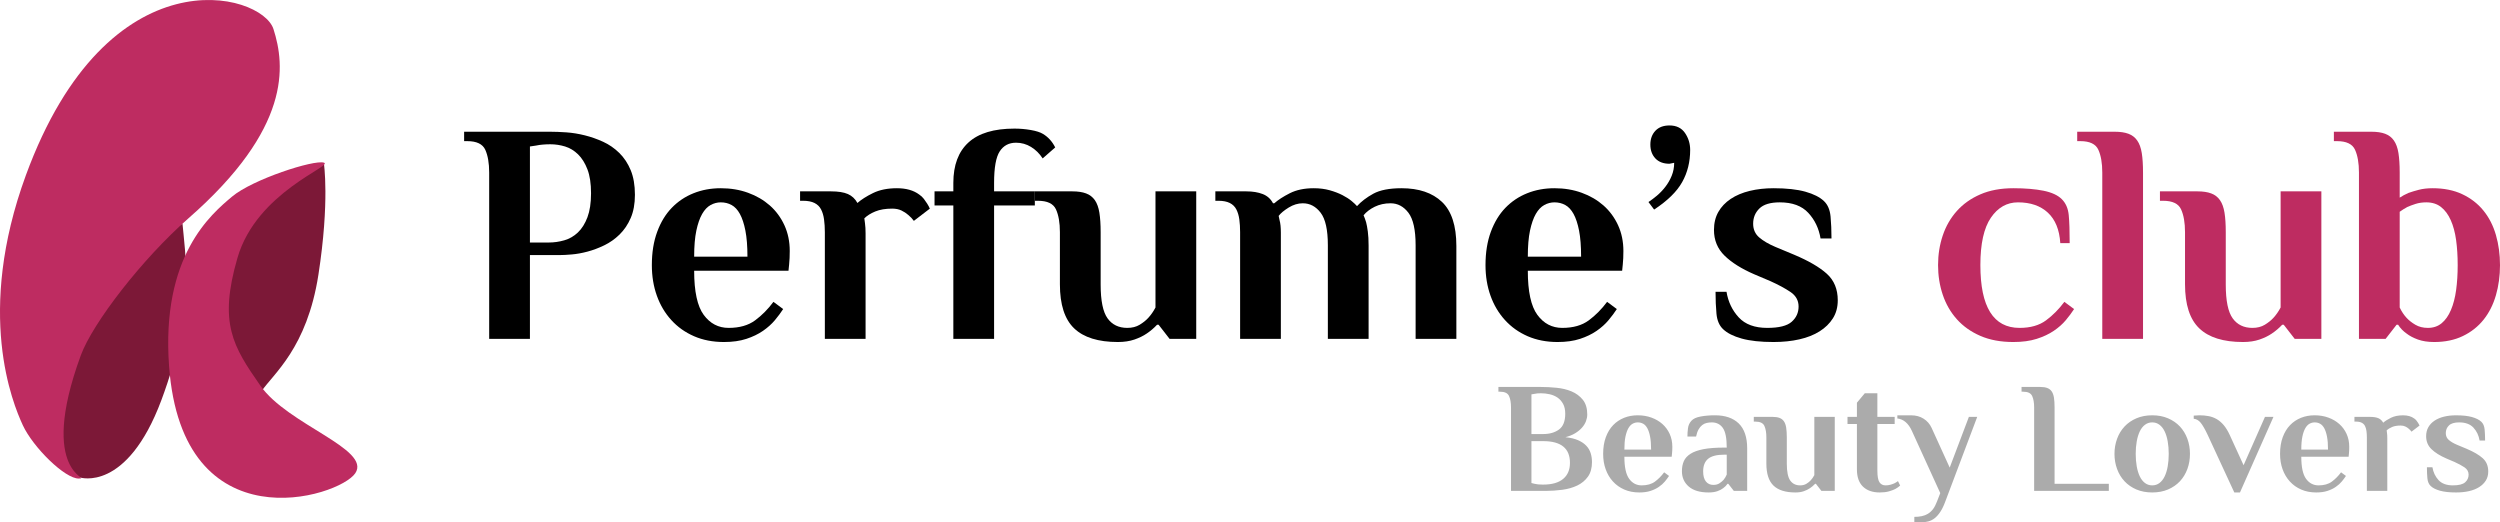 <?xml version="1.0" encoding="UTF-8"?> <svg xmlns="http://www.w3.org/2000/svg" width="134" height="28" viewBox="0 0 134 28" fill="none"><g clip-path="url(#clip0_1295_318)"><path fill-rule="evenodd" clip-rule="evenodd" d="M4.288 25.593C4.288 25.593 2.097 24.829 4.063 19.464C6.029 14.099 9.409 12.287 9.781 11.978C9.902 13.47 10.505 16.488 8.65 21.448C6.795 26.408 4.288 25.593 4.288 25.593Z" fill="#7C1837"></path><path fill-rule="evenodd" clip-rule="evenodd" d="M17.358 8.743C17.358 8.743 12.986 10.536 12.297 14.793C11.47 19.907 13.972 20.877 14.011 20.978C14.641 20.041 16.454 18.675 17.067 14.725C17.679 10.775 17.358 8.743 17.358 8.743Z" fill="#7C1837"></path><path fill-rule="evenodd" clip-rule="evenodd" d="M12.732 13.809C13.763 10.279 17.895 8.887 17.363 8.718C16.831 8.548 13.533 9.613 12.431 10.544C11.328 11.476 8.631 13.702 9.062 19.62C9.762 29.257 18.177 26.661 19.044 25.364C19.911 24.067 15.414 22.764 13.955 20.669C12.496 18.574 11.702 17.339 12.732 13.809Z" fill="#BE2C61"></path><path fill-rule="evenodd" clip-rule="evenodd" d="M4.33 19.05C1.971 25.487 4.969 25.629 4.229 25.65C3.49 25.672 1.771 23.977 1.222 22.79C0.673 21.602 -1.319 16.778 1.386 9.396C5.792 -2.625 14.025 -0.412 14.657 1.556C15.289 3.525 15.619 6.874 10.1 11.702C7.647 13.848 4.97 17.304 4.33 19.05Z" fill="#BE2C61"></path><path d="M85.031 23.898C85.141 24.016 85.218 24.15 85.263 24.299C85.308 24.448 85.33 24.604 85.33 24.767C85.33 25.088 85.257 25.35 85.111 25.552C84.965 25.755 84.774 25.912 84.538 26.025C84.302 26.137 84.035 26.213 83.737 26.253C83.439 26.292 83.142 26.312 82.844 26.312H80.99V21.838C80.99 21.585 80.955 21.381 80.884 21.227C80.814 21.072 80.652 20.995 80.4 20.995H80.315V20.741H82.591C82.855 20.741 83.133 20.755 83.425 20.784C83.717 20.812 83.986 20.876 84.23 20.977C84.475 21.079 84.677 21.228 84.837 21.425C84.997 21.622 85.077 21.886 85.077 22.218C85.077 22.336 85.053 22.457 85.006 22.581C84.958 22.705 84.885 22.822 84.787 22.931C84.688 23.041 84.566 23.14 84.42 23.227C84.274 23.314 84.103 23.383 83.906 23.434C84.181 23.462 84.41 23.517 84.593 23.598C84.775 23.68 84.922 23.78 85.031 23.898ZM83.784 21.653C83.708 21.512 83.609 21.399 83.489 21.315C83.368 21.231 83.229 21.171 83.072 21.134C82.914 21.097 82.754 21.079 82.591 21.079C82.524 21.079 82.459 21.082 82.397 21.087C82.335 21.093 82.282 21.102 82.237 21.113C82.181 21.124 82.13 21.133 82.085 21.138V23.265H82.718C83.06 23.265 83.343 23.183 83.565 23.02C83.786 22.857 83.897 22.576 83.897 22.176C83.897 21.968 83.86 21.794 83.784 21.653ZM82.718 23.645H82.085V25.89C82.136 25.907 82.192 25.921 82.254 25.932C82.366 25.96 82.507 25.974 82.675 25.974H82.718C83.184 25.974 83.539 25.873 83.784 25.67C84.028 25.468 84.15 25.181 84.15 24.809C84.15 24.033 83.673 23.645 82.718 23.645ZM89.633 24.138C89.63 24.203 89.626 24.261 89.62 24.311C89.615 24.373 89.609 24.429 89.603 24.48H87.067C87.067 25.037 87.152 25.433 87.324 25.666C87.495 25.9 87.718 26.016 87.994 26.016C88.286 26.016 88.523 25.949 88.706 25.814C88.888 25.679 89.053 25.513 89.199 25.316L89.46 25.51C89.398 25.605 89.324 25.705 89.237 25.809C89.15 25.914 89.043 26.009 88.916 26.096C88.79 26.184 88.641 26.256 88.47 26.312C88.298 26.368 88.097 26.396 87.867 26.396C87.569 26.396 87.301 26.344 87.062 26.24C86.823 26.136 86.62 25.991 86.451 25.805C86.282 25.62 86.153 25.402 86.064 25.151C85.973 24.901 85.929 24.627 85.929 24.328C85.929 23.991 85.976 23.692 86.072 23.434C86.167 23.175 86.298 22.96 86.464 22.788C86.629 22.616 86.825 22.486 87.049 22.395C87.274 22.305 87.519 22.26 87.783 22.26C88.047 22.26 88.291 22.301 88.516 22.383C88.74 22.464 88.936 22.578 89.102 22.725C89.267 22.871 89.398 23.048 89.494 23.256C89.589 23.465 89.637 23.695 89.637 23.948C89.637 24.011 89.636 24.074 89.633 24.138ZM88.444 23.4C88.408 23.214 88.359 23.065 88.297 22.953C88.235 22.84 88.161 22.76 88.073 22.712C87.986 22.664 87.89 22.64 87.783 22.64C87.687 22.64 87.596 22.664 87.509 22.712C87.422 22.76 87.346 22.84 87.281 22.953C87.217 23.065 87.165 23.214 87.125 23.4C87.086 23.585 87.067 23.819 87.067 24.1H88.499C88.499 23.819 88.481 23.585 88.444 23.4ZM92.933 26.312L92.637 25.932H92.595C92.533 26.022 92.455 26.101 92.359 26.168C92.281 26.23 92.177 26.284 92.047 26.329C91.918 26.374 91.763 26.396 91.584 26.396C91.118 26.396 90.762 26.291 90.518 26.08C90.273 25.869 90.151 25.594 90.151 25.256C90.151 25.054 90.185 24.875 90.252 24.721C90.32 24.566 90.439 24.434 90.611 24.324C90.782 24.214 91.014 24.131 91.306 24.075C91.598 24.019 91.972 23.991 92.427 23.991H92.553C92.553 23.484 92.483 23.133 92.342 22.935C92.202 22.739 92.005 22.64 91.752 22.64C91.657 22.64 91.565 22.65 91.478 22.67C91.391 22.689 91.311 22.727 91.238 22.784C91.165 22.84 91.1 22.918 91.044 23.016C90.988 23.114 90.943 23.242 90.91 23.4H90.446C90.446 23.253 90.456 23.104 90.476 22.953C90.495 22.801 90.555 22.669 90.657 22.556C90.758 22.443 90.925 22.366 91.158 22.324C91.391 22.281 91.646 22.26 91.921 22.26C92.472 22.26 92.897 22.407 93.198 22.699C93.498 22.992 93.649 23.436 93.649 24.033V26.312L92.933 26.312ZM92.553 24.37H92.427C92.022 24.37 91.731 24.445 91.554 24.592C91.377 24.74 91.289 24.965 91.289 25.266C91.289 25.505 91.338 25.686 91.436 25.808C91.535 25.93 91.668 25.991 91.837 25.991C91.966 25.991 92.074 25.963 92.161 25.906C92.248 25.849 92.323 25.786 92.385 25.718C92.452 25.639 92.508 25.545 92.553 25.437V24.37ZM97.627 26.312L97.332 25.932H97.29C97.206 26.022 97.113 26.101 97.012 26.168C96.922 26.23 96.812 26.284 96.683 26.329C96.554 26.374 96.405 26.396 96.236 26.396C95.708 26.396 95.316 26.274 95.061 26.029C94.805 25.784 94.677 25.389 94.677 24.843V23.442C94.677 23.189 94.642 22.985 94.572 22.83C94.501 22.675 94.34 22.598 94.087 22.598H94.003V22.345H95.014C95.16 22.345 95.282 22.363 95.381 22.4C95.479 22.436 95.558 22.497 95.617 22.581C95.676 22.665 95.716 22.778 95.739 22.919C95.761 23.059 95.773 23.234 95.773 23.442V24.852C95.773 25.285 95.835 25.587 95.958 25.759C96.082 25.931 96.259 26.016 96.489 26.016C96.618 26.016 96.729 25.988 96.822 25.932C96.915 25.876 96.992 25.814 97.054 25.746C97.127 25.668 97.191 25.575 97.248 25.468V22.345H98.343V26.312L97.627 26.312ZM100.741 25.852C100.817 25.962 100.925 26.016 101.065 26.016C101.155 26.016 101.241 26.005 101.322 25.983C101.404 25.96 101.476 25.935 101.537 25.907C101.605 25.873 101.669 25.834 101.731 25.788L101.849 26.025C101.776 26.092 101.689 26.154 101.588 26.21C101.498 26.256 101.384 26.298 101.247 26.337C101.109 26.376 100.945 26.396 100.754 26.396C100.372 26.396 100.072 26.292 99.856 26.084C99.64 25.876 99.531 25.569 99.531 25.164V22.725H99.026V22.345H99.531V21.585L99.953 21.079H100.627V22.345H101.554V22.725H100.627V25.215C100.627 25.53 100.665 25.742 100.741 25.852ZM104.276 26.86C104.192 27.091 104.102 27.28 104.007 27.426C103.911 27.572 103.81 27.688 103.703 27.772C103.596 27.857 103.48 27.916 103.353 27.949C103.227 27.983 103.091 28 102.945 28H102.608V27.704C102.754 27.704 102.887 27.692 103.008 27.666C103.129 27.641 103.24 27.597 103.341 27.536C103.442 27.473 103.532 27.39 103.611 27.287C103.689 27.183 103.759 27.049 103.821 26.886L103.998 26.43L102.481 23.105C102.296 22.694 102.035 22.469 101.698 22.43V22.261H102.439C102.692 22.261 102.914 22.321 103.105 22.442C103.296 22.563 103.439 22.727 103.535 22.936L104.504 25.063L105.532 22.345H105.979L104.276 26.86ZM109.03 26.312V21.838C109.03 21.585 108.995 21.381 108.924 21.227C108.854 21.072 108.692 20.995 108.44 20.995H108.355V20.741H109.367C109.513 20.741 109.635 20.76 109.733 20.796C109.832 20.833 109.91 20.893 109.97 20.977C110.028 21.062 110.069 21.174 110.092 21.315C110.114 21.456 110.125 21.63 110.125 21.838V25.932H113.033V26.312L109.03 26.312ZM117.243 25.139C117.15 25.392 117.016 25.611 116.843 25.797C116.668 25.983 116.456 26.129 116.206 26.236C115.956 26.342 115.674 26.396 115.359 26.396C115.045 26.396 114.762 26.342 114.512 26.236C114.262 26.129 114.05 25.983 113.876 25.797C113.702 25.611 113.568 25.392 113.476 25.139C113.383 24.885 113.336 24.615 113.336 24.328C113.336 24.041 113.383 23.771 113.476 23.518C113.568 23.265 113.702 23.046 113.876 22.86C114.05 22.674 114.262 22.528 114.512 22.421C114.762 22.314 115.045 22.26 115.359 22.26C115.674 22.26 115.956 22.314 116.206 22.421C116.456 22.528 116.668 22.674 116.843 22.86C117.016 23.046 117.15 23.265 117.243 23.518C117.336 23.771 117.382 24.041 117.382 24.328C117.382 24.615 117.336 24.885 117.243 25.139ZM116.189 23.657C116.153 23.452 116.098 23.273 116.025 23.121C115.952 22.969 115.859 22.851 115.747 22.767C115.635 22.682 115.505 22.64 115.359 22.64C115.213 22.64 115.084 22.682 114.972 22.767C114.859 22.851 114.766 22.969 114.693 23.121C114.62 23.273 114.566 23.452 114.529 23.657C114.492 23.863 114.474 24.087 114.474 24.328C114.474 24.57 114.493 24.794 114.529 24.999C114.566 25.205 114.62 25.383 114.693 25.535C114.766 25.687 114.859 25.805 114.972 25.89C115.084 25.974 115.213 26.016 115.359 26.016C115.505 26.016 115.635 25.974 115.747 25.89C115.859 25.805 115.952 25.687 116.025 25.535C116.098 25.383 116.153 25.205 116.189 24.999C116.226 24.794 116.244 24.57 116.244 24.328C116.244 24.087 116.226 23.863 116.189 23.657ZM120.062 26.396H119.759L118.334 23.316C118.188 23.006 118.062 22.787 117.955 22.657C117.848 22.528 117.725 22.457 117.584 22.446V22.277C117.607 22.277 117.654 22.275 117.727 22.269C117.8 22.263 117.857 22.26 117.896 22.26C118.064 22.26 118.225 22.275 118.376 22.303C118.528 22.331 118.671 22.383 118.806 22.459C118.941 22.535 119.067 22.642 119.185 22.779C119.303 22.918 119.413 23.096 119.514 23.316L120.256 24.936L121.402 22.345H121.857L120.062 26.396ZM125.915 24.138C125.912 24.203 125.908 24.261 125.903 24.311C125.897 24.373 125.892 24.429 125.886 24.48H123.349C123.349 25.037 123.435 25.433 123.606 25.666C123.777 25.9 124.001 26.016 124.276 26.016C124.568 26.016 124.806 25.949 124.988 25.814C125.171 25.679 125.335 25.513 125.481 25.316L125.743 25.51C125.681 25.605 125.606 25.705 125.519 25.809C125.432 25.914 125.326 26.009 125.199 26.096C125.073 26.184 124.924 26.256 124.752 26.312C124.581 26.368 124.38 26.396 124.15 26.396C123.852 26.396 123.583 26.344 123.345 26.24C123.106 26.136 122.902 25.991 122.734 25.805C122.565 25.62 122.436 25.402 122.346 25.151C122.256 24.901 122.211 24.627 122.211 24.328C122.211 23.991 122.259 23.692 122.354 23.434C122.45 23.175 122.58 22.96 122.746 22.788C122.912 22.616 123.107 22.486 123.332 22.395C123.557 22.305 123.801 22.26 124.065 22.26C124.329 22.26 124.574 22.301 124.799 22.383C125.023 22.464 125.218 22.578 125.384 22.725C125.55 22.871 125.681 23.048 125.776 23.256C125.872 23.465 125.919 23.695 125.919 23.948C125.919 24.011 125.918 24.074 125.915 24.138ZM124.727 23.4C124.691 23.214 124.641 23.065 124.58 22.953C124.518 22.84 124.443 22.76 124.356 22.712C124.269 22.664 124.172 22.64 124.065 22.64C123.97 22.64 123.879 22.664 123.791 22.712C123.704 22.76 123.628 22.84 123.564 22.953C123.499 23.065 123.447 23.214 123.408 23.4C123.369 23.585 123.349 23.819 123.349 24.1H124.782C124.782 23.819 124.763 23.585 124.727 23.4ZM129.257 23.138C129.218 23.082 129.167 23.029 129.106 22.978C129.055 22.933 128.994 22.893 128.924 22.86C128.854 22.826 128.771 22.809 128.675 22.809C128.496 22.809 128.344 22.834 128.221 22.885C128.097 22.936 127.999 22.998 127.925 23.071C127.931 23.11 127.937 23.152 127.942 23.197C127.948 23.237 127.952 23.28 127.955 23.328C127.958 23.376 127.959 23.425 127.959 23.476V26.312H126.864V23.442C126.864 23.319 126.856 23.205 126.842 23.1C126.828 22.996 126.802 22.906 126.762 22.83C126.723 22.754 126.664 22.697 126.585 22.657C126.507 22.618 126.406 22.598 126.282 22.598H126.198V22.345H127.032C127.223 22.345 127.373 22.369 127.483 22.417C127.592 22.465 127.678 22.545 127.74 22.657C127.841 22.567 127.98 22.479 128.157 22.392C128.334 22.305 128.549 22.261 128.802 22.261C129.049 22.261 129.249 22.317 129.401 22.43C129.451 22.463 129.493 22.503 129.527 22.548C129.561 22.593 129.59 22.635 129.615 22.674C129.641 22.713 129.664 22.759 129.687 22.809L129.257 23.138ZM132.578 22.923C132.403 22.735 132.148 22.64 131.811 22.64C131.558 22.64 131.375 22.695 131.263 22.805C131.15 22.915 131.094 23.051 131.094 23.214C131.094 23.366 131.148 23.488 131.255 23.581C131.361 23.674 131.507 23.76 131.693 23.839L132.199 24.05C132.586 24.213 132.878 24.383 133.075 24.561C133.272 24.738 133.37 24.975 133.37 25.274C133.37 25.459 133.326 25.621 133.239 25.759C133.152 25.897 133.033 26.014 132.881 26.109C132.729 26.205 132.548 26.277 132.338 26.325C132.127 26.372 131.895 26.396 131.642 26.396C131.294 26.396 131.009 26.365 130.786 26.303C130.565 26.241 130.398 26.157 130.285 26.05C130.184 25.955 130.125 25.817 130.108 25.637C130.091 25.457 130.083 25.26 130.083 25.046H130.378C130.423 25.316 130.533 25.545 130.706 25.734C130.881 25.922 131.137 26.016 131.474 26.016C131.788 26.016 132.007 25.962 132.131 25.852C132.255 25.742 132.317 25.606 132.317 25.442C132.317 25.279 132.243 25.149 132.097 25.05C131.951 24.952 131.771 24.855 131.558 24.759L131.12 24.573C130.783 24.427 130.519 24.261 130.327 24.075C130.136 23.89 130.041 23.659 130.041 23.383C130.041 23.197 130.08 23.036 130.159 22.898C130.238 22.76 130.348 22.643 130.492 22.547C130.635 22.452 130.805 22.38 131.002 22.332C131.198 22.284 131.412 22.261 131.642 22.261C131.991 22.261 132.276 22.291 132.498 22.353C132.719 22.416 132.887 22.5 132.999 22.607C133.1 22.702 133.159 22.84 133.176 23.02C133.193 23.2 133.201 23.397 133.201 23.611H132.906C132.861 23.341 132.752 23.112 132.578 22.923Z" fill="#ABABAB"></path><path d="M33.805 9.121C33.654 8.757 33.449 8.448 33.192 8.196C32.934 7.944 32.646 7.745 32.327 7.599C32.008 7.453 31.68 7.338 31.344 7.254C31.008 7.17 30.678 7.117 30.353 7.094C30.028 7.072 29.742 7.061 29.496 7.061H24.877V7.565H25.044C25.549 7.565 25.87 7.72 26.011 8.028C26.15 8.337 26.22 8.743 26.22 9.248V18.164H28.404V13.672H30C30.168 13.672 30.384 13.661 30.647 13.638C30.91 13.616 31.19 13.566 31.487 13.487C31.784 13.409 32.083 13.296 32.386 13.15C32.688 13.005 32.962 12.811 33.209 12.57C33.455 12.329 33.654 12.035 33.805 11.687C33.956 11.34 34.032 10.924 34.032 10.442C34.032 9.926 33.956 9.486 33.805 9.121ZM31.487 11.645C31.358 11.987 31.187 12.259 30.974 12.461C30.762 12.663 30.518 12.803 30.244 12.881C29.969 12.96 29.692 12.999 29.412 12.999H28.404V7.851C28.505 7.84 28.617 7.823 28.74 7.801C28.841 7.778 28.959 7.761 29.093 7.75C29.227 7.739 29.362 7.733 29.496 7.733C29.765 7.733 30.028 7.773 30.286 7.851C30.543 7.93 30.776 8.07 30.983 8.272C31.19 8.473 31.358 8.743 31.487 9.079C31.616 9.416 31.68 9.842 31.68 10.358C31.68 10.874 31.615 11.303 31.487 11.645Z" fill="black"></path><path d="M42.045 12.074C41.854 11.659 41.594 11.306 41.264 11.014C40.933 10.723 40.544 10.495 40.096 10.333C39.648 10.17 39.161 10.089 38.635 10.089C38.108 10.089 37.621 10.178 37.173 10.358C36.725 10.537 36.336 10.798 36.006 11.14C35.675 11.482 35.415 11.911 35.225 12.427C35.034 12.943 34.939 13.537 34.939 14.21C34.939 14.805 35.029 15.352 35.208 15.851C35.387 16.35 35.644 16.784 35.981 17.154C36.316 17.524 36.722 17.813 37.199 18.021C37.674 18.228 38.209 18.332 38.803 18.332C39.262 18.332 39.662 18.276 40.004 18.164C40.345 18.052 40.642 17.909 40.894 17.735C41.146 17.561 41.359 17.37 41.533 17.163C41.706 16.955 41.854 16.756 41.978 16.565L41.457 16.179C41.166 16.571 40.838 16.902 40.474 17.171C40.11 17.44 39.637 17.575 39.055 17.575C38.506 17.575 38.061 17.342 37.719 16.877C37.377 16.412 37.207 15.623 37.207 14.513H42.263C42.274 14.412 42.285 14.3 42.297 14.177C42.308 14.076 42.316 13.961 42.322 13.832C42.328 13.703 42.33 13.577 42.33 13.453C42.331 12.948 42.235 12.489 42.045 12.074ZM37.207 13.756C37.207 13.195 37.246 12.73 37.324 12.36C37.403 11.99 37.506 11.693 37.635 11.468C37.764 11.244 37.915 11.084 38.089 10.989C38.262 10.894 38.444 10.846 38.635 10.846C38.847 10.846 39.041 10.894 39.214 10.989C39.388 11.084 39.536 11.244 39.659 11.468C39.782 11.693 39.88 11.99 39.953 12.36C40.026 12.73 40.063 13.195 40.063 13.756H37.207Z" fill="black"></path><path d="M48.983 11.839C48.904 11.727 48.803 11.62 48.68 11.519C48.579 11.429 48.459 11.351 48.319 11.283C48.179 11.216 48.014 11.182 47.823 11.182C47.465 11.182 47.162 11.233 46.916 11.334C46.67 11.435 46.474 11.558 46.328 11.704C46.339 11.783 46.351 11.867 46.362 11.956C46.373 12.035 46.381 12.122 46.387 12.217C46.392 12.312 46.395 12.411 46.395 12.512V18.164H44.212V12.444C44.212 12.198 44.197 11.97 44.169 11.763C44.142 11.556 44.088 11.376 44.01 11.225C43.931 11.073 43.814 10.958 43.657 10.88C43.5 10.802 43.299 10.762 43.052 10.762H42.884V10.257H44.547C44.928 10.257 45.228 10.305 45.446 10.4C45.664 10.496 45.835 10.655 45.958 10.88C46.16 10.701 46.437 10.524 46.79 10.35C47.143 10.176 47.571 10.089 48.075 10.089C48.568 10.089 48.965 10.201 49.268 10.426C49.368 10.493 49.453 10.572 49.52 10.661C49.587 10.751 49.646 10.835 49.696 10.914C49.747 10.992 49.794 11.082 49.839 11.183L48.983 11.839Z" fill="black"></path><path d="M55.887 8.491C55.719 8.233 55.512 8.028 55.265 7.876C55.019 7.725 54.75 7.649 54.459 7.649C54.078 7.649 53.787 7.804 53.586 8.112C53.384 8.421 53.283 8.984 53.283 9.803V10.257H55.467V11.014H53.283V18.164H51.099V11.014H50.091V10.257H51.099V9.803C51.099 8.85 51.371 8.126 51.914 7.633C52.457 7.139 53.277 6.893 54.375 6.893C54.666 6.893 54.957 6.918 55.248 6.968C55.54 7.019 55.758 7.089 55.904 7.178C56.184 7.347 56.402 7.588 56.559 7.902L55.887 8.491Z" fill="black"></path><path d="M62.69 18.164L62.102 17.407H62.018C61.85 17.586 61.665 17.743 61.464 17.878C61.285 18.002 61.066 18.108 60.809 18.198C60.551 18.287 60.254 18.332 59.918 18.332C58.866 18.332 58.084 18.088 57.575 17.6C57.065 17.113 56.811 16.325 56.811 15.237V12.444C56.811 11.939 56.741 11.533 56.601 11.224C56.46 10.916 56.139 10.762 55.635 10.762H55.467V10.257H57.483C57.774 10.257 58.017 10.294 58.213 10.367C58.409 10.439 58.566 10.56 58.684 10.728C58.801 10.896 58.882 11.121 58.927 11.401C58.972 11.681 58.995 12.029 58.995 12.444V15.253C58.995 16.117 59.118 16.72 59.364 17.062C59.61 17.404 59.963 17.575 60.422 17.575C60.68 17.575 60.901 17.519 61.086 17.407C61.271 17.295 61.425 17.172 61.548 17.037C61.693 16.88 61.822 16.695 61.934 16.482V10.257H64.118V18.164H62.69V18.164Z" fill="black"></path><path d="M75.877 18.164V13.144C75.877 12.322 75.748 11.741 75.491 11.403C75.233 11.065 74.914 10.896 74.533 10.896C74.219 10.896 73.937 10.959 73.685 11.082C73.433 11.207 73.234 11.359 73.088 11.538C73.133 11.64 73.178 11.764 73.223 11.91C73.257 12.034 73.287 12.201 73.315 12.409C73.343 12.617 73.357 12.868 73.357 13.161V18.164H71.173V13.144C71.173 12.322 71.045 11.741 70.787 11.403C70.529 11.065 70.21 10.896 69.829 10.896C69.572 10.896 69.32 10.973 69.073 11.125C68.827 11.277 68.648 11.426 68.536 11.572C68.547 11.64 68.564 11.719 68.586 11.809C68.609 11.888 68.626 11.984 68.637 12.096C68.648 12.209 68.654 12.333 68.654 12.468V18.164H66.47V12.444C66.47 12.198 66.456 11.97 66.428 11.763C66.4 11.555 66.346 11.376 66.268 11.224C66.19 11.073 66.072 10.958 65.915 10.879C65.758 10.801 65.557 10.762 65.311 10.762H65.143V10.257H66.806C67.142 10.257 67.433 10.305 67.679 10.4C67.926 10.496 68.11 10.661 68.234 10.896H68.301C68.502 10.717 68.779 10.538 69.132 10.358C69.485 10.179 69.913 10.089 70.418 10.089C70.731 10.089 71.017 10.126 71.274 10.198C71.532 10.271 71.759 10.358 71.955 10.459C72.15 10.56 72.313 10.664 72.442 10.771C72.57 10.877 72.669 10.97 72.736 11.048C72.96 10.802 73.251 10.58 73.609 10.383C73.968 10.187 74.472 10.089 75.121 10.089C76.051 10.089 76.773 10.333 77.288 10.821C77.803 11.309 78.061 12.097 78.061 13.184V18.164H75.877V18.164Z" fill="black"></path><path d="M86.729 12.074C86.538 11.659 86.278 11.306 85.948 11.014C85.617 10.723 85.228 10.495 84.78 10.333C84.332 10.17 83.845 10.089 83.319 10.089C82.792 10.089 82.305 10.178 81.857 10.358C81.409 10.537 81.02 10.798 80.689 11.14C80.359 11.482 80.099 11.911 79.908 12.427C79.718 12.943 79.623 13.537 79.623 14.21C79.623 14.805 79.713 15.352 79.892 15.851C80.07 16.35 80.329 16.784 80.665 17.154C81 17.524 81.406 17.813 81.882 18.021C82.358 18.228 82.893 18.332 83.487 18.332C83.946 18.332 84.346 18.276 84.688 18.164C85.029 18.052 85.326 17.909 85.578 17.735C85.83 17.561 86.043 17.37 86.216 17.163C86.39 16.955 86.538 16.756 86.662 16.565L86.141 16.179C85.849 16.571 85.522 16.902 85.158 17.171C84.794 17.44 84.321 17.575 83.739 17.575C83.19 17.575 82.745 17.342 82.403 16.877C82.061 16.412 81.891 15.623 81.891 14.513H86.947C86.958 14.412 86.969 14.3 86.981 14.177C86.992 14.076 87 13.961 87.006 13.832C87.011 13.703 87.014 13.577 87.014 13.453C87.014 12.948 86.919 12.489 86.729 12.074ZM81.891 13.756C81.891 13.195 81.93 12.73 82.008 12.36C82.087 11.99 82.19 11.693 82.319 11.468C82.448 11.244 82.599 11.084 82.773 10.989C82.946 10.894 83.128 10.846 83.319 10.846C83.531 10.846 83.725 10.894 83.898 10.989C84.072 11.084 84.22 11.244 84.344 11.468C84.467 11.693 84.565 11.99 84.638 12.36C84.71 12.73 84.747 13.195 84.747 13.756H81.891Z" fill="black"></path><path d="M90.164 9.761C89.879 10.271 89.377 10.762 88.661 11.233L88.358 10.829C88.493 10.739 88.641 10.627 88.804 10.493C88.966 10.358 89.117 10.201 89.257 10.021C89.397 9.842 89.512 9.643 89.602 9.424C89.691 9.206 89.736 8.973 89.736 8.726L89.484 8.777C89.159 8.777 88.907 8.681 88.728 8.491C88.549 8.3 88.459 8.053 88.459 7.751C88.459 7.448 88.549 7.201 88.728 7.01C88.907 6.82 89.159 6.724 89.484 6.724C89.853 6.724 90.131 6.859 90.316 7.128C90.5 7.397 90.593 7.7 90.593 8.037C90.593 8.676 90.45 9.251 90.164 9.761Z" fill="black"></path><path d="M96.925 11.41C96.578 11.034 96.069 10.846 95.397 10.846C94.893 10.846 94.529 10.955 94.305 11.174C94.081 11.393 93.969 11.665 93.969 11.99C93.969 12.293 94.076 12.537 94.288 12.722C94.501 12.907 94.792 13.078 95.162 13.235L96.17 13.655C96.942 13.981 97.525 14.32 97.917 14.673C98.309 15.027 98.504 15.501 98.504 16.095C98.504 16.465 98.418 16.787 98.244 17.062C98.07 17.337 97.833 17.57 97.53 17.76C97.228 17.951 96.867 18.094 96.447 18.189C96.027 18.285 95.565 18.332 95.061 18.332C94.366 18.332 93.798 18.27 93.356 18.147C92.913 18.024 92.58 17.856 92.356 17.642C92.155 17.452 92.037 17.177 92.003 16.818C91.97 16.459 91.953 16.067 91.953 15.641H92.541C92.63 16.179 92.849 16.636 93.196 17.012C93.543 17.388 94.053 17.575 94.725 17.575C95.352 17.575 95.789 17.466 96.035 17.247C96.281 17.029 96.404 16.757 96.404 16.431C96.404 16.106 96.259 15.845 95.968 15.649C95.676 15.453 95.318 15.26 94.893 15.069L94.019 14.698C93.347 14.407 92.82 14.076 92.44 13.706C92.059 13.336 91.869 12.876 91.869 12.326C91.869 11.956 91.947 11.634 92.104 11.359C92.26 11.084 92.482 10.852 92.767 10.661C93.053 10.47 93.392 10.328 93.784 10.232C94.176 10.137 94.601 10.089 95.061 10.089C95.755 10.089 96.323 10.151 96.766 10.274C97.208 10.398 97.541 10.566 97.765 10.779C97.967 10.97 98.084 11.244 98.118 11.603C98.151 11.962 98.168 12.354 98.168 12.78H97.581C97.491 12.242 97.272 11.785 96.925 11.41Z" fill="black"></path><path d="M109.768 11.401C109.371 11.031 108.836 10.846 108.164 10.846C107.57 10.846 107.086 11.121 106.711 11.67C106.335 12.22 106.148 13.066 106.148 14.21C106.148 16.454 106.848 17.575 108.248 17.575C108.83 17.575 109.303 17.441 109.667 17.171C110.031 16.902 110.359 16.571 110.65 16.179L111.171 16.566C111.047 16.756 110.899 16.956 110.726 17.163C110.552 17.37 110.336 17.561 110.079 17.735C109.821 17.909 109.516 18.052 109.163 18.164C108.81 18.276 108.393 18.332 107.912 18.332C107.24 18.332 106.652 18.223 106.148 18.004C105.644 17.785 105.224 17.488 104.888 17.112C104.552 16.737 104.3 16.299 104.132 15.8C103.964 15.301 103.88 14.771 103.88 14.21C103.88 13.65 103.964 13.12 104.132 12.621C104.3 12.122 104.552 11.684 104.888 11.308C105.224 10.933 105.644 10.635 106.148 10.417C106.652 10.198 107.24 10.089 107.912 10.089C108.55 10.089 109.09 10.134 109.533 10.223C109.975 10.313 110.303 10.465 110.515 10.678C110.728 10.891 110.852 11.177 110.885 11.536C110.919 11.894 110.935 12.393 110.935 13.033H110.432C110.387 12.315 110.165 11.771 109.768 11.401Z" fill="#BE2C61"></path><path d="M112.682 18.164V9.248C112.682 8.743 112.612 8.337 112.472 8.028C112.332 7.72 112.01 7.565 111.506 7.565H111.338V7.061H113.354C113.645 7.061 113.889 7.097 114.085 7.17C114.281 7.243 114.438 7.363 114.555 7.532C114.673 7.7 114.754 7.924 114.799 8.204C114.844 8.485 114.866 8.833 114.866 9.248V18.164L112.682 18.164Z" fill="#BE2C61"></path><path d="M122.997 18.164L122.409 17.407H122.325C122.157 17.586 121.972 17.743 121.771 17.878C121.591 18.002 121.373 18.108 121.115 18.198C120.858 18.287 120.561 18.332 120.225 18.332C119.172 18.332 118.391 18.088 117.882 17.6C117.372 17.113 117.117 16.325 117.117 15.237V12.444C117.117 11.939 117.047 11.533 116.907 11.224C116.767 10.916 116.446 10.762 115.941 10.762H115.773V10.257H117.789C118.081 10.257 118.324 10.294 118.52 10.367C118.716 10.439 118.873 10.56 118.99 10.728C119.108 10.896 119.189 11.121 119.234 11.401C119.279 11.681 119.301 12.029 119.301 12.444V15.253C119.301 16.117 119.424 16.72 119.671 17.062C119.917 17.404 120.27 17.575 120.729 17.575C120.987 17.575 121.208 17.519 121.393 17.407C121.577 17.295 121.731 17.172 121.855 17.037C122 16.88 122.129 16.695 122.241 16.482V10.257H124.425V18.164H122.997V18.164Z" fill="#BE2C61"></path><path d="M133.781 12.595C133.635 12.091 133.411 11.653 133.109 11.283C132.807 10.913 132.429 10.621 131.975 10.408C131.522 10.195 130.992 10.089 130.388 10.089C130.108 10.089 129.861 10.117 129.649 10.173C129.436 10.229 129.251 10.285 129.094 10.341C128.915 10.42 128.758 10.504 128.624 10.594V9.248C128.624 8.833 128.601 8.485 128.557 8.205C128.512 7.924 128.431 7.7 128.313 7.532C128.196 7.363 128.038 7.243 127.843 7.17C127.647 7.097 127.403 7.061 127.112 7.061H125.096V7.565H125.264C125.768 7.565 126.09 7.72 126.23 8.028C126.37 8.337 126.44 8.743 126.44 9.248V18.164H127.868L128.456 17.407H128.54C128.652 17.587 128.803 17.743 128.993 17.878C129.15 18.002 129.352 18.108 129.598 18.198C129.844 18.287 130.136 18.332 130.472 18.332C131.054 18.332 131.566 18.226 132.009 18.012C132.451 17.8 132.821 17.508 133.118 17.138C133.414 16.768 133.635 16.33 133.781 15.826C133.927 15.321 134 14.783 134 14.211C134 13.638 133.927 13.1 133.781 12.595ZM131.648 15.548C131.592 15.957 131.499 16.313 131.37 16.616C131.242 16.919 131.077 17.154 130.875 17.323C130.673 17.491 130.427 17.575 130.136 17.575C129.878 17.575 129.654 17.519 129.464 17.407C129.273 17.295 129.116 17.171 128.993 17.037C128.848 16.88 128.725 16.695 128.624 16.482V11.351C128.747 11.261 128.882 11.177 129.027 11.098C129.15 11.042 129.299 10.986 129.472 10.93C129.646 10.874 129.839 10.846 130.052 10.846C130.365 10.846 130.629 10.93 130.841 11.098C131.054 11.266 131.228 11.502 131.362 11.805C131.497 12.108 131.592 12.464 131.648 12.873C131.704 13.283 131.732 13.729 131.732 14.21C131.732 14.693 131.704 15.139 131.648 15.548Z" fill="#BE2C61"></path></g><defs><clipPath id="clip0_1295_318"><rect width="134" height="28" fill="white"></rect></clipPath></defs></svg> 